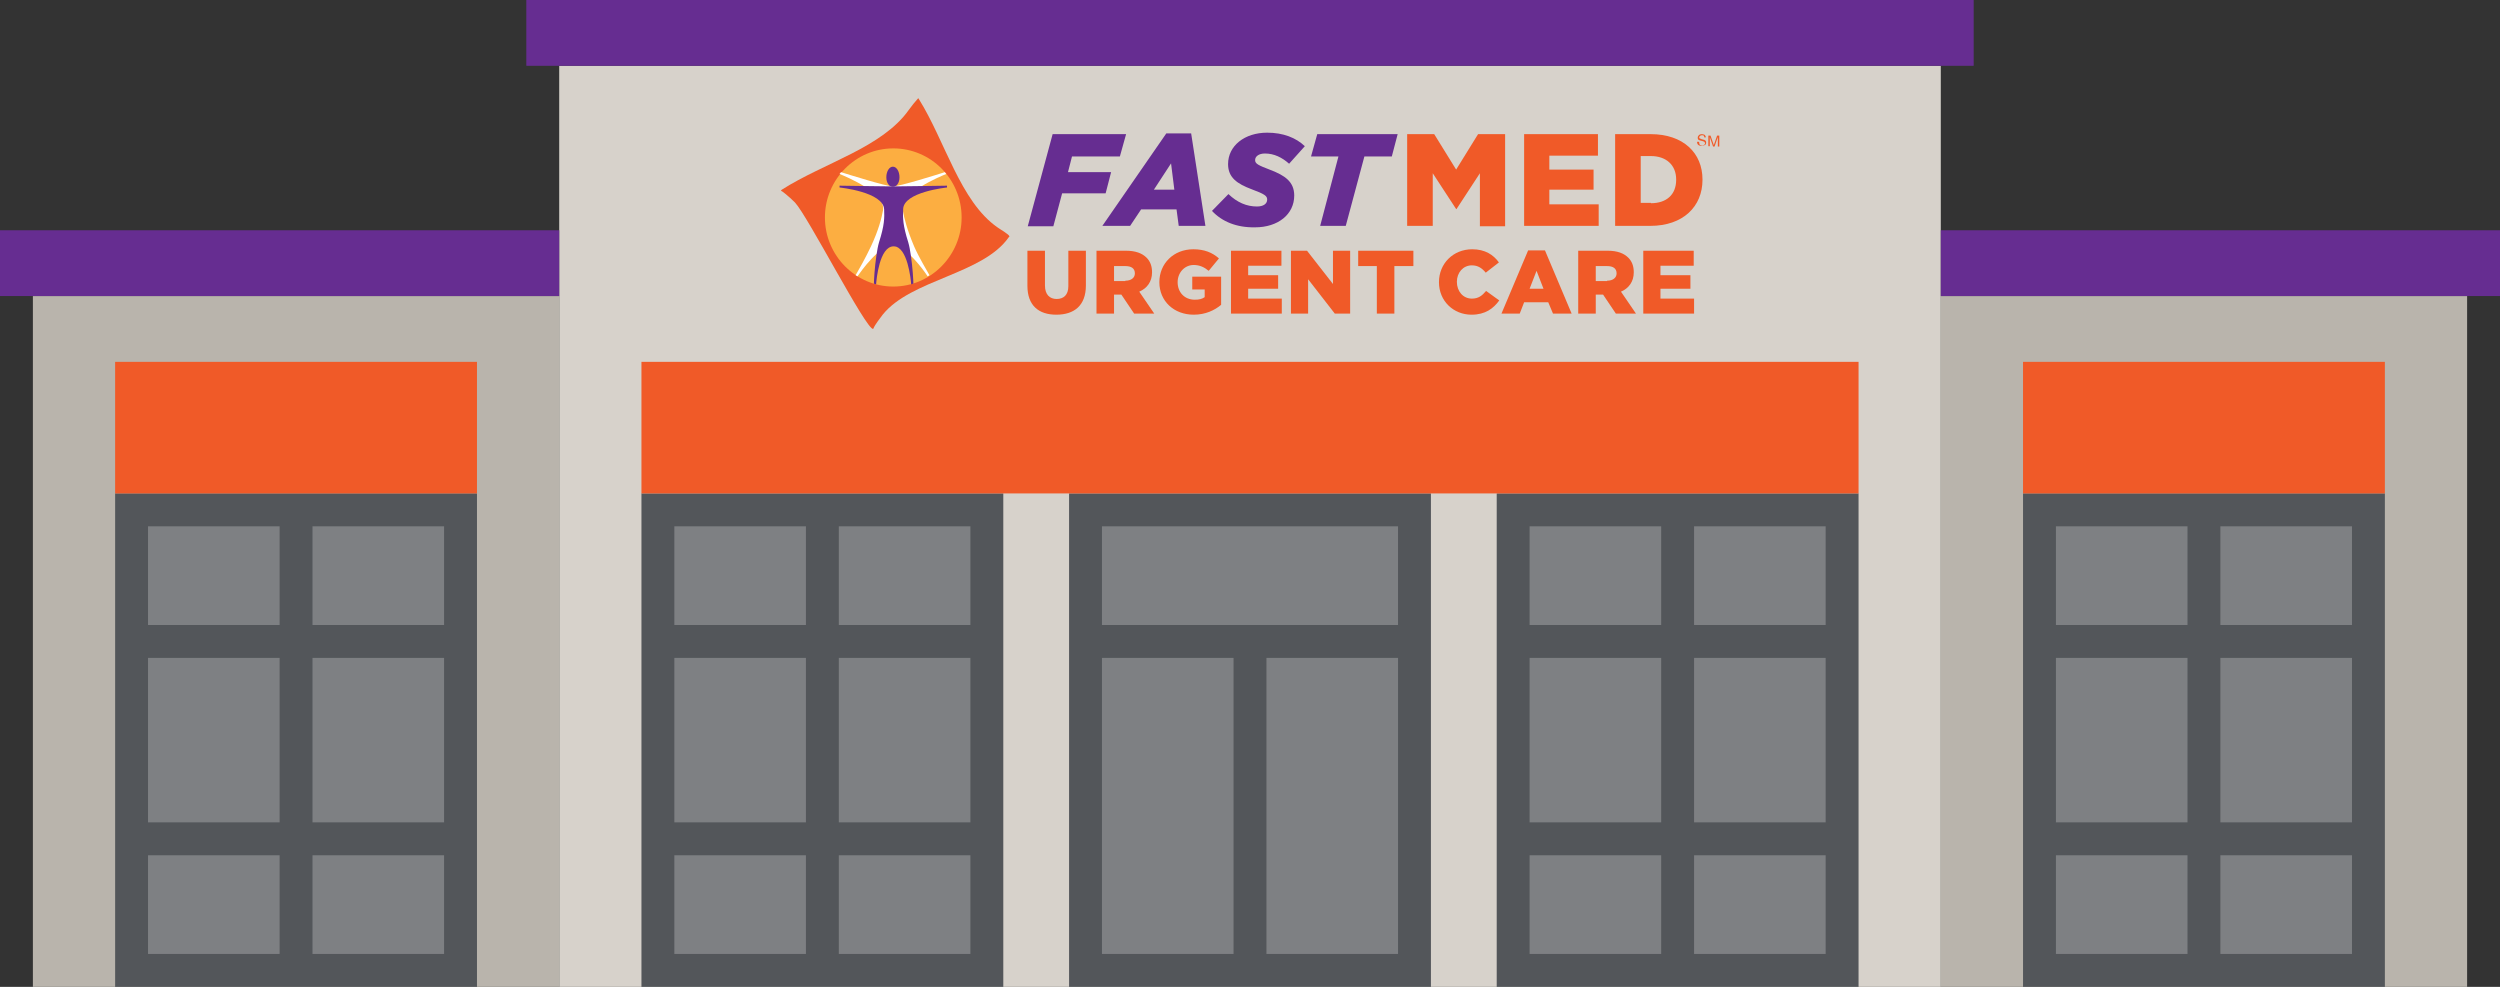 <?xml version="1.0" encoding="utf-8"?>
<!-- Generator: Adobe Illustrator 20.1.0, SVG Export Plug-In . SVG Version: 6.00 Build 0)  -->
<svg version="1.1" id="Layer_1" xmlns="http://www.w3.org/2000/svg" xmlns:xlink="http://www.w3.org/1999/xlink" x="0px" y="0px"
	 viewBox="0 0 684 270" style="enable-background:new 0 0 684 270;" xml:space="preserve">
<rect x="0" y="0" width="684" height="270" fill="#333333" stroke="none"/>
<style type="text/css">
	.st0{fill:#B9B4AC;}
	.st1{fill:#53565A;}
	.st2{fill:#7E8083;}
	.st3{fill:#F05A28;}
	.st4{fill:#D7D2CB;}
	.st5{fill:#662D91;}
	.st6{fill-rule:evenodd;clip-rule:evenodd;fill:#F05A28;}
	.st7{fill:#FCAE41;}
	.st8{fill:#FFFFFF;}
	.st9{clip-path:url(#SVGID_2_);fill:#662D91;}
</style>
<rect x="531" y="81" class="st0" width="144" height="189"/>
<rect x="553.5" y="135" class="st1" width="99" height="135"/>
<rect x="562.5" y="234" class="st2" width="36" height="27"/>
<rect x="562.5" y="180" class="st2" width="36" height="45"/>
<rect x="562.5" y="144" class="st2" width="36" height="27"/>
<rect x="607.5" y="234" class="st2" width="36" height="27"/>
<rect x="607.5" y="180" class="st2" width="36" height="45"/>
<rect x="607.5" y="144" class="st2" width="36" height="27"/>
<rect x="553.5" y="99" class="st3" width="99" height="36"/>
<rect x="153" y="18" class="st4" width="378" height="252"/>
<rect x="292.5" y="135" class="st1" width="99" height="135"/>
<rect x="409.5" y="135" class="st1" width="99" height="135"/>
<rect x="144" class="st5" width="396" height="18"/>
<rect x="301.5" y="180" class="st2" width="36" height="81"/>
<rect x="346.5" y="180" class="st2" width="36" height="81"/>
<rect x="301.5" y="144" class="st2" width="81" height="27"/>
<rect x="418.5" y="234" class="st2" width="36" height="27"/>
<rect x="418.5" y="180" class="st2" width="36" height="45"/>
<rect x="418.5" y="144" class="st2" width="36" height="27"/>
<rect x="463.5" y="234" class="st2" width="36" height="27"/>
<rect x="463.5" y="180" class="st2" width="36" height="45"/>
<rect x="463.5" y="144" class="st2" width="36" height="27"/>
<rect x="175.5" y="135" class="st1" width="99" height="135"/>
<rect x="184.5" y="234" class="st2" width="36" height="27"/>
<rect x="184.5" y="180" class="st2" width="36" height="45"/>
<rect x="184.5" y="144" class="st2" width="36" height="27"/>
<rect x="229.5" y="234" class="st2" width="36" height="27"/>
<rect x="229.5" y="180" class="st2" width="36" height="45"/>
<rect x="229.5" y="144" class="st2" width="36" height="27"/>
<rect x="175.5" y="99" class="st3" width="333" height="36"/>
<rect x="531" y="63" class="st5" width="153" height="18"/>
<rect x="9" y="81" class="st0" width="144" height="189"/>
<rect x="31.5" y="135" class="st1" width="99" height="135"/>
<rect x="40.5" y="234" class="st2" width="36" height="27"/>
<rect x="40.5" y="180" class="st2" width="36" height="45"/>
<rect x="40.5" y="144" class="st2" width="36" height="27"/>
<rect x="85.5" y="234" class="st2" width="36" height="27"/>
<rect x="85.5" y="180" class="st2" width="36" height="45"/>
<rect x="85.5" y="144" class="st2" width="36" height="27"/>
<rect x="31.5" y="99" class="st3" width="99" height="36"/>
<rect y="63" class="st5" width="153" height="18"/>
<g>
	<g>
		<path class="st6" d="M238.9,90c-1.9,0.3-17.9-30.9-21.4-34.6c-1.7-1.7-3.6-3.2-3.8-3.2c0-0.2,0.1-0.2,0.2-0.3
			c11.6-7.4,27.5-11.5,34.8-21.9c0.7-1,1.7-2.2,2.5-3.1c0.1,0,0.2,0.1,0.2,0.2c7.2,11.5,11.3,28,21.5,35.1c0.5,0.4,3.2,1.9,3.3,2.5
			c-0.1,0.1-0.1,0.1-0.2,0.2c-7.1,10.2-26.7,11.5-34.5,21.2C240.8,87.1,239.5,88.6,238.9,90"/>
		<path class="st7" d="M263.1,59.5c0,10.4-8.4,18.9-18.7,18.9c-10.3,0-18.7-8.5-18.7-18.9c0-10.4,8.4-18.9,18.7-18.9
			C254.7,40.6,263.1,49,263.1,59.5"/>
		<path class="st8" d="M247,57.5c-0.8-4.7,10.2-9.2,11.9-9.9c-0.1-0.2-0.3-0.3-0.4-0.5c-1.8,0.6-12.4,3.9-14.2,3.9
			c-1.8,0-12.3-3.3-14.2-3.9c-0.1,0.2-0.3,0.3-0.4,0.5c1.7,0.7,12.7,5.2,11.9,9.9c-0.4,2.2-1.2,5.4-3.3,9.9c-1.4,3-3.6,6.9-4.2,7.9
			c0.2,0.1,0.3,0.2,0.5,0.3c1-1.4,5.9-8.4,9.6-8.4c3.8,0,8.7,7,9.6,8.4c0.2-0.1,0.3-0.2,0.5-0.3c-0.6-1.1-2.9-4.9-4.2-7.9
			C248.2,62.9,247.4,59.8,247,57.5"/>
		<g>
			<g>
				<g>
					<path class="st5" d="M259.1,51.3l0-0.5c0,0-12.6,0.2-14.7,0.2c-2.1,0-14.7-0.2-14.7-0.2l0,0.5c0,0,12,1.2,12.2,6
						c0.1,2.3,0.1,4.3-1.4,9c-0.3,1-0.5,2.2-0.7,3.5c-0.5,3.3-0.7,7-0.7,7.8c0.2,0.1,0.4,0.1,0.6,0.2c0.1-1.3,0.9-10.4,4.8-10.4
						c3.8,0,4.7,9,4.8,10.4c0.2-0.1,0.4-0.1,0.6-0.2c0-0.8-0.2-4.5-0.7-7.8c-0.2-1.3-0.4-2.5-0.7-3.5c-1.5-4.7-1.5-6.7-1.4-9
						C247.1,52.5,259.1,51.3,259.1,51.3"/>
				</g>
			</g>
		</g>
		<g>
			<g>
				<g>
					<defs>
						<rect id="SVGID_1_" x="242.6" y="45.6" width="3.6" height="5.5"/>
					</defs>
					<clipPath id="SVGID_2_">
						<use xlink:href="#SVGID_1_"  style="overflow:visible;"/>
					</clipPath>
					<path class="st9" d="M246.1,48.5c0,1.6-0.8,2.6-1.8,2.6c-1,0-1.8-1-1.8-2.6c0-1.6,0.8-2.9,1.8-2.9
						C245.3,45.6,246.1,46.9,246.1,48.5"/>
				</g>
			</g>
		</g>
	</g>
	<g>
		<path class="st5" d="M288,36.7h20.1l-1.7,6.1h-13.1l-1.1,4.3H304l-1.5,5.8h-11.9l-2.4,9h-7L288,36.7z"/>
		<path class="st5" d="M319.1,36.5h6.8l3.9,25.3h-7.3l-0.6-4.5h-9.7l-3,4.5h-7.6L319.1,36.5z M321.3,51.9l-0.9-7.2l-4.7,7.2H321.3z"
			/>
		<path class="st5" d="M331.6,57.7l4.5-4.6c2.4,2.3,5,3.4,7.8,3.4c1.7,0,2.8-0.7,2.8-1.9c0-1-0.7-1.5-4.2-2.8
			c-4-1.5-6.5-3.2-6.5-6.9c0-5,4.5-8.6,10.7-8.6c4.4,0,7.9,1.4,10.3,3.7l-4.3,4.8c-1.9-1.7-4.1-2.8-6.6-2.8c-1.7,0-2.7,0.8-2.7,1.8
			c0,1,0.8,1.4,4.2,2.7c3.9,1.5,6.5,3.2,6.5,7c0,5.2-4.5,8.7-10.7,8.7C338.3,62.3,334.3,60.6,331.6,57.7z"/>
		<path class="st5" d="M366.2,42.8h-7.5l1.7-6.1h22l-1.6,6.1h-7.5l-5.1,19h-7L366.2,42.8z"/>
		<path class="st3" d="M385,36.7h7.4l6,9.7l6-9.7h7.4v25.2h-6.9V47.4l-6.4,9.8h-0.1l-6.4-9.8v14.4H385V36.7z"/>
		<path class="st3" d="M417,36.7h20.2v5.9h-13.3v3.8H436v5.5h-12.1v4h13.5v5.9H417V36.7z"/>
		<path class="st3" d="M441.9,36.7h9.7c9,0,14.2,5.2,14.2,12.4v0.1c0,7.3-5.3,12.6-14.3,12.6h-9.6V36.7z M451.7,55.6
			c4.2,0,6.9-2.3,6.9-6.4v-0.1c0-4-2.8-6.4-6.9-6.4h-2.8v12.8H451.7z"/>
	</g>
	<g>
		<path class="st3" d="M464.9,39.1c0,0.2,0.1,0.3,0.1,0.4c0.1,0.2,0.4,0.3,0.7,0.3c0.2,0,0.3,0,0.4-0.1c0.2-0.1,0.4-0.2,0.4-0.5
			c0-0.2-0.1-0.3-0.2-0.4c-0.1-0.1-0.3-0.1-0.5-0.2l-0.4-0.1c-0.3-0.1-0.5-0.1-0.6-0.2c-0.2-0.1-0.3-0.3-0.3-0.6
			c0-0.3,0.1-0.5,0.3-0.7c0.2-0.2,0.5-0.3,0.8-0.3c0.3,0,0.6,0.1,0.8,0.2c0.2,0.2,0.3,0.4,0.3,0.7h-0.4c0-0.2-0.1-0.3-0.1-0.4
			c-0.1-0.2-0.3-0.2-0.6-0.2c-0.2,0-0.4,0.1-0.5,0.2c-0.1,0.1-0.2,0.2-0.2,0.4c0,0.1,0.1,0.3,0.2,0.3c0.1,0,0.3,0.1,0.5,0.2l0.4,0.1
			c0.2,0,0.4,0.1,0.5,0.2c0.2,0.1,0.3,0.3,0.3,0.6c0,0.3-0.1,0.6-0.4,0.7c-0.2,0.1-0.5,0.2-0.9,0.2c-0.4,0-0.7-0.1-0.9-0.3
			c-0.2-0.2-0.3-0.5-0.3-0.8H464.9z M467.4,37.1h0.6l0.9,2.6l0.9-2.6h0.6v3h-0.4v-1.8c0-0.1,0-0.2,0-0.3c0-0.1,0-0.3,0-0.5l-0.9,2.6
			h-0.4l-0.9-2.6v0.1c0,0.1,0,0.2,0,0.3c0,0.2,0,0.3,0,0.3v1.8h-0.4V37.1z"/>
	</g>
	<g>
		<path class="st3" d="M281.1,78.2v-9.6h4.8v9.5c0,2.5,1.3,3.7,3.2,3.7c1.9,0,3.2-1.1,3.2-3.5v-9.7h4.8v9.5c0,5.5-3.2,8-8.1,8
			C284.2,86.1,281.1,83.6,281.1,78.2z"/>
		<path class="st3" d="M300,68.6h8.1c2.6,0,4.4,0.7,5.6,1.9c1,1,1.5,2.3,1.5,4v0c0,2.6-1.4,4.4-3.5,5.3l4.1,6h-5.5l-3.5-5.2h0h-2
			v5.2H300V68.6z M307.9,76.8c1.6,0,2.6-0.8,2.6-2v0c0-1.4-1-2-2.6-2h-3.1v4.1H307.9z"/>
		<path class="st3" d="M317.2,77.2L317.2,77.2c0-5.1,3.9-9,9.3-9c3,0,5.2,0.9,7,2.5l-2.8,3.4c-1.2-1-2.5-1.6-4.1-1.6
			c-2.5,0-4.4,2.1-4.4,4.7v0c0,2.8,1.9,4.8,4.7,4.8c1.2,0,2-0.2,2.7-0.7v-2.1h-3.4v-3.5h7.9v7.7c-1.8,1.5-4.3,2.7-7.5,2.7
			C321.2,86.1,317.2,82.4,317.2,77.2z"/>
		<path class="st3" d="M336.8,68.6h13.8v4.1h-9.1v2.6h8.2V79h-8.2v2.7h9.2v4.1h-13.9V68.6z"/>
		<path class="st3" d="M353.2,68.6h4.4l7.1,9.1v-9.1h4.7v17.2h-4.2l-7.3-9.4v9.4h-4.7V68.6z"/>
		<path class="st3" d="M376.8,72.8h-5.2v-4.2h15.1v4.2h-5.2v13h-4.8V72.8z"/>
		<path class="st3" d="M393.7,77.2L393.7,77.2c0-5.1,3.9-9,9.1-9c3.5,0,5.8,1.5,7.3,3.6l-3.6,2.8c-1-1.2-2.1-2-3.8-2
			c-2.4,0-4.1,2-4.1,4.5v0c0,2.6,1.7,4.6,4.1,4.6c1.8,0,2.8-0.8,3.9-2.1l3.6,2.6c-1.6,2.2-3.8,3.9-7.6,3.9
			C397.7,86.1,393.7,82.4,393.7,77.2z"/>
		<path class="st3" d="M418.1,68.5h4.6l7.3,17.3h-5.1l-1.3-3.1h-6.6l-1.2,3.1h-5L418.1,68.5z M422.3,79l-1.9-4.9l-1.9,4.9H422.3z"/>
		<path class="st3" d="M431.8,68.6h8.1c2.6,0,4.4,0.7,5.6,1.9c1,1,1.5,2.3,1.5,4v0c0,2.6-1.4,4.4-3.5,5.3l4.1,6h-5.5l-3.5-5.2h0h-2
			v5.2h-4.8V68.6z M439.7,76.8c1.6,0,2.6-0.8,2.6-2v0c0-1.4-1-2-2.6-2h-3.1v4.1H439.7z"/>
		<path class="st3" d="M449.6,68.6h13.8v4.1h-9.1v2.6h8.2V79h-8.2v2.7h9.2v4.1h-13.9V68.6z"/>
	</g>
</g>
</svg>
